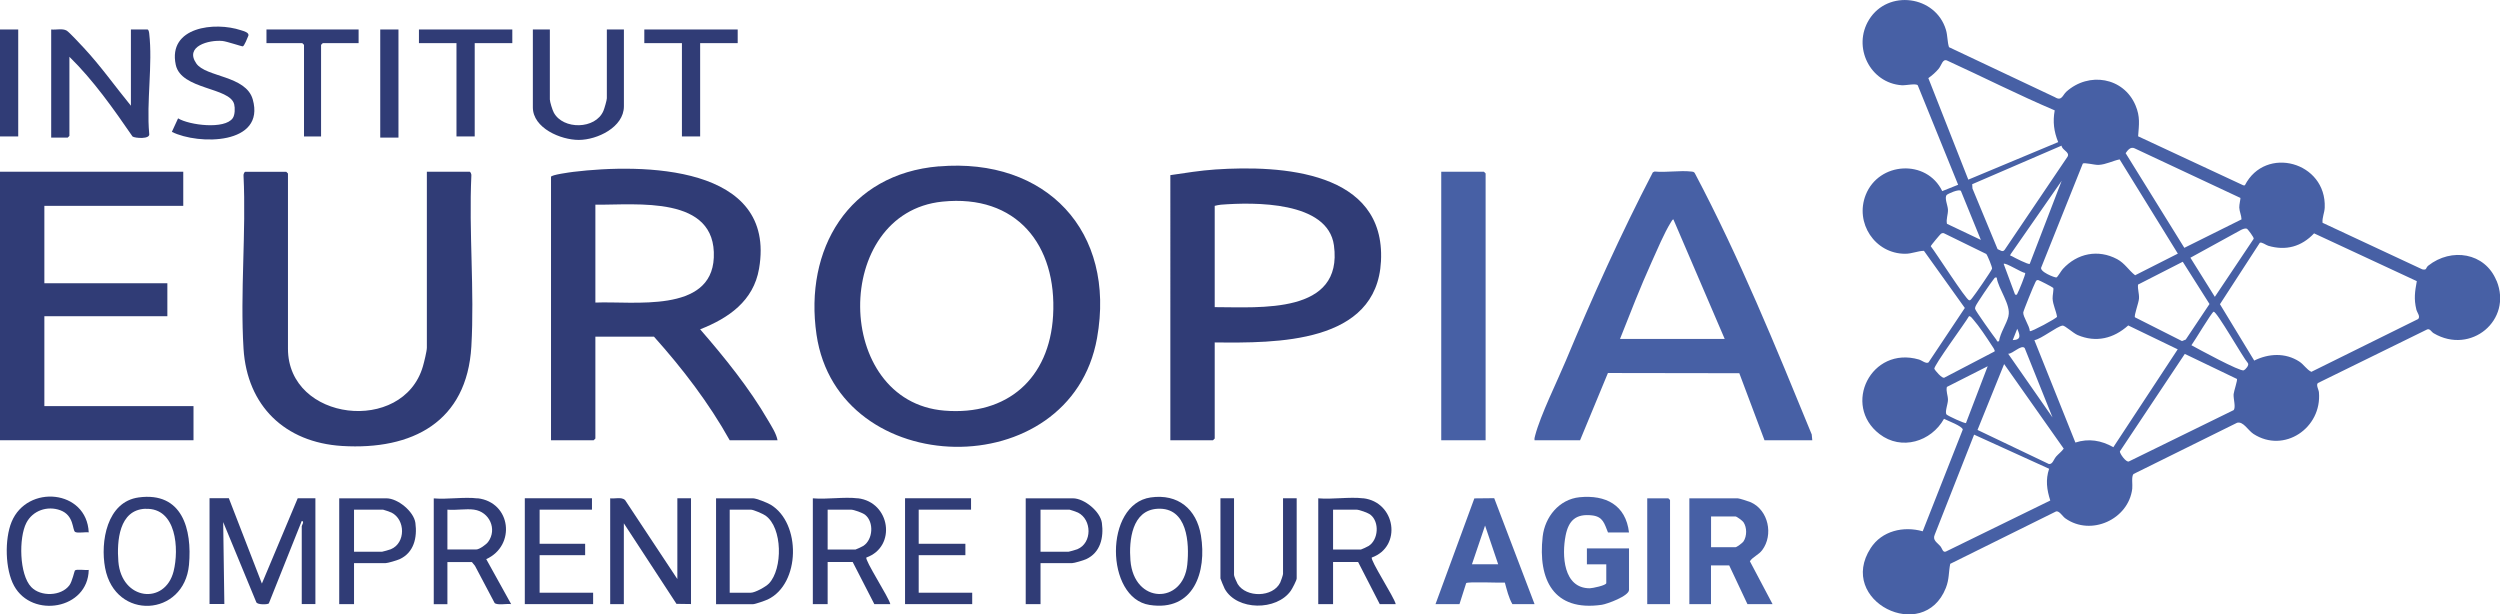 <?xml version="1.0" encoding="UTF-8"?> <svg xmlns="http://www.w3.org/2000/svg" id="Calque_1" data-name="Calque 1" viewBox="0 0 366.28 90"><defs><style> .cls-1 { fill: #4760a5; } .cls-2 { fill: #303c76; } </style></defs><path class="cls-2" d="M137.57,24.38c15.7-1.32,25.96,9.49,23.16,25.15-3.87,21.68-37.95,20.98-41.1-.5-1.83-12.53,4.69-23.55,17.93-24.66ZM138.07,29.54c-16.2,1.65-16.02,29.29.29,30.62,9.23.76,15.4-4.72,15.93-13.91.6-10.38-5.37-17.82-16.22-16.71Z"></path><path class="cls-2" d="M113.92,64.5h-7.01c-3.06-5.48-6.91-10.5-11.09-15.17h-8.59v14.92s-.23.25-.25.25h-6.25V25.91c0-.3,2.87-.68,3.27-.73,10.04-1.22,29.83-1.08,27.21,14.19-.81,4.72-4.45,7.24-8.63,8.88,3.58,4.12,7.23,8.64,9.97,13.37.52.89,1.18,1.89,1.37,2.89ZM87.23,44.33c5.55-.24,16.99,1.61,17.35-6.58.41-9.19-11.31-7.7-17.35-7.76v14.34Z"></path><path class="cls-1" d="M265.53,64.5h-7.01l-3.69-9.82-19.25-.03-4.08,9.85h-6.67c-.04-.24.02-.44.08-.67.8-3.04,3.21-7.89,4.51-11,3.9-9.35,8.07-18.59,12.74-27.58l.26-.12c1.7.17,3.7-.19,5.35,0,.24.03.44.02.56.28,6.53,12.35,11.81,25.32,17.11,38.24l.08.84ZM252.69,49.66l-7.51-17.5c-.11-.08-.3.29-.36.38-1.01,1.62-2.02,4.06-2.83,5.84-1.67,3.7-3.15,7.51-4.64,11.28h15.34Z"></path><path class="cls-2" d="M62.55,25.16h6.25c.14,0,.3.4.26.57-.38,8.22.47,16.85,0,25.02-.64,11.07-8.66,15.22-18.95,14.59-8.36-.52-13.91-5.87-14.43-14.25-.51-8.26.4-17.04,0-25.35-.04-.17.12-.57.26-.57h6s.25.23.25.25v25.67c0,10.68,16.87,12.57,19.77,2.59.17-.58.58-2.24.58-2.75v-25.76Z"></path><path class="cls-2" d="M177.97,50.16v14.09s-.23.25-.25.25h-6.25V25.66c2.18-.32,4.38-.68,6.59-.83,9.68-.65,24.94.22,24.27,13.43-.61,12.14-15.39,12-24.36,11.91ZM177.97,45c6.64,0,18.84,1.09,17.47-9.04-.88-6.51-11.71-6.35-16.56-5.97-.32.03-.6.1-.91.17v14.84Z"></path><polygon class="cls-2" points="26.85 25.16 26.85 30.16 6.5 30.16 6.5 41.5 24.52 41.5 24.52 46.33 6.5 46.33 6.5 59.5 28.35 59.5 28.35 64.5 0 64.5 0 25.16 26.85 25.16"></polygon><path class="cls-1" d="M217.66,64.5h-6.5V25.16h6.25s.25.23.25.25v39.09Z"></path><path class="cls-1" d="M259.69,88.51h-3.67l-2.67-5.67h-2.67v5.67h-3.17v-15.5h7.09c.23,0,1.62.45,1.92.58,2.58,1.17,3.33,4.77,1.67,7-.53.71-1.39,1-1.81,1.64l3.32,6.28ZM250.69,80.17h3.59c.17,0,1.02-.62,1.16-.84.52-.79.52-2.04,0-2.82-.14-.22-.99-.84-1.16-.84h-3.59v4.5Z"></path><path class="cls-2" d="M33.53,73l4.84,12.5,5.25-12.5h2.59v15.5h-2v-11.42c0-.1.44-.73,0-.75l-4.82,12.07c-.12.18-1.67.24-1.84-.17l-4.85-11.74.17,12h-2.17v-15.5h2.84Z"></path><path class="cls-2" d="M19.18,15.49V4.32h2.42c.18,0,.24.41.26.57.53,4.52-.42,10.06,0,14.69.21.86-2.09.67-2.44.42-2.81-4.08-5.71-8.21-9.25-11.68v11.59s-.23.25-.25.25h-2.42V4.32c.7.08,1.65-.19,2.26.16.38.22,2.06,2.04,2.5,2.51,2.49,2.67,4.61,5.68,6.92,8.5Z"></path><path class="cls-1" d="M238.68,78.01h-3.09c-.53-1.29-.71-2.31-2.33-2.5-2.36-.27-3.44.73-3.88,2.96-.56,2.86-.36,7.72,3.54,7.72.36,0,2.42-.42,2.42-.76v-2.75h-2.84v-2.33h6.17v6.08c0,.89-3.19,2.06-3.99,2.18-7.06,1.02-9.37-3.68-8.66-9.99.32-2.88,2.42-5.47,5.4-5.77,3.83-.38,6.78,1.13,7.25,5.17Z"></path><path class="cls-1" d="M210.32,88.51l5.69-15.49,2.91-.03,5.91,15.52h-3.25c-.54-.93-.81-2.1-1.1-3.15-.74.05-5.5-.17-5.67.08l-.98,3.07h-3.5ZM219.5,82.67l-1.92-5.67-1.92,5.67h3.84Z"></path><path class="cls-2" d="M80.56,4.32v10.25c0,.35.38,1.57.58,1.93,1.36,2.53,6.11,2.48,7.27-.26.14-.33.5-1.56.5-1.84V4.32h2.5v11.25c0,3.08-3.92,4.92-6.59,4.93s-6.75-1.74-6.75-4.77V4.32h2.5Z"></path><path class="cls-2" d="M99.24,84.84v-11.84h2v15.5l-2.13-.03-7.71-11.8v11.84h-2v-15.5c.69.09,1.63-.23,2.17.24l7.67,11.59Z"></path><path class="cls-2" d="M25.18,19.32l.91-1.98c1.64,1,6.84,1.66,8.01-.03.33-.47.35-1.49.21-2.04-.64-2.51-7.78-2.1-8.56-5.78-1.18-5.57,5.73-6.34,9.56-5.06.36.12,1.26.33,1.07.82-.1.27-.6,1.49-.8,1.54-.15.03-2.39-.74-3-.79-1.96-.18-5.58.77-3.81,3.31,1.4,2,7.27,1.75,8.26,5.25,1.89,6.69-7.96,6.7-11.85,4.76Z"></path><path class="cls-2" d="M199.73,73c4.77.56,5.71,7.09,1.26,8.68-.3.34,3.31,5.87,3.5,6.83h-2.34l-3.17-6.17h-3.67v6.17h-2.17v-15.5c2.08.18,4.55-.24,6.59,0ZM195.31,80.51h4.09c.07,0,1-.43,1.14-.53,1.42-.93,1.58-3.48.27-4.55-.35-.29-1.66-.76-2.08-.76h-3.42v5.83Z"></path><path class="cls-2" d="M125.68,73c4.77.56,5.71,7.09,1.26,8.68-.3.34,3.31,5.87,3.5,6.83h-2.34l-3.17-6.17h-3.67v6.17h-2.17v-15.5c2.08.18,4.55-.24,6.59,0ZM121.26,80.51h4.09c.07,0,1-.43,1.14-.53,1.42-.93,1.58-3.48.27-4.55-.35-.29-1.66-.76-2.08-.76h-3.42v5.83Z"></path><path class="cls-2" d="M69.97,73c4.95.59,5.63,6.95,1.27,8.92l3.65,6.59c-.61-.1-2,.21-2.42-.16l-2.88-5.45-.45-.55h-3.59v6.17h-2v-15.5c2.03.17,4.44-.24,6.42,0ZM69.47,74.67c-1.18-.17-2.7.12-3.92,0v5.83h4.25c.43,0,1.44-.72,1.72-1.11,1.36-1.85.19-4.41-2.06-4.72Z"></path><path class="cls-2" d="M104.91,88.51v-15.5h5.42c.49,0,2.08.64,2.57.93,4.49,2.68,4.39,11.61-.42,13.89-.37.17-1.83.69-2.15.69h-5.42ZM106.91,86.84h3.09c.62,0,2.19-.86,2.66-1.35,2.03-2.12,2.02-8.19-.52-9.96-.36-.25-1.75-.86-2.14-.86h-3.09v12.17Z"></path><path class="cls-2" d="M168.59,72.88c4-.57,6.71,1.69,7.36,5.56.89,5.35-1.06,11.2-7.53,10.19-6.51-1.01-6.67-14.77.17-15.75ZM169.6,74.54c-3.77.2-4.21,4.64-3.98,7.55.51,6.47,7.72,6.48,8.33.64.33-3.17.03-8.43-4.35-8.19Z"></path><path class="cls-2" d="M20.31,72.88c6.41-.87,7.85,4.68,7.38,9.87-.7,7.62-10.82,8.25-12.29.46-.72-3.82.25-9.7,4.92-10.33ZM21.32,74.54c-3.9.14-4.21,4.75-3.98,7.72.45,5.72,6.85,6.43,8.1,1.42.8-3.22.45-9.3-4.12-9.13Z"></path><path class="cls-2" d="M152.45,82.51v6h-2.17v-15.5h6.92c1.65,0,4.01,1.92,4.24,3.6.29,2.14-.21,4.36-2.32,5.32-.37.17-1.75.58-2.08.58h-4.59ZM152.45,80.84h4.09c.09,0,1.14-.3,1.3-.37,2.2-.91,2.15-4.34.1-5.37-.16-.08-1.15-.43-1.24-.43h-4.25v6.17Z"></path><path class="cls-2" d="M51.87,82.51v6h-2.17v-15.5h6.92c1.65,0,4.01,1.92,4.24,3.6.29,2.14-.21,4.36-2.32,5.32-.37.17-1.75.58-2.08.58h-4.59ZM51.87,80.84h4.09c.09,0,1.14-.3,1.3-.37,2.2-.91,2.15-4.34.1-5.37-.16-.08-1.15-.43-1.24-.43h-4.25v6.17Z"></path><polygon class="cls-2" points="86.73 73 86.73 74.67 79.06 74.67 79.06 79.67 85.73 79.67 85.73 81.34 79.06 81.34 79.06 86.84 86.9 86.84 86.9 88.51 76.89 88.51 76.89 73 86.73 73"></polygon><path class="cls-2" d="M180.8,73v11.25c0,.17.4,1.1.53,1.31,1.26,2.04,5.17,1.98,6.24-.21.1-.21.41-1.11.41-1.26v-11.09h2v11.75c0,.27-.65,1.5-.86,1.8-2.08,2.96-7.88,2.94-9.68-.27-.1-.19-.63-1.45-.63-1.53v-11.75h2Z"></path><polygon class="cls-2" points="142.27 73 142.27 74.67 134.6 74.67 134.6 79.67 141.44 79.67 141.44 81.34 134.6 81.34 134.6 86.84 142.44 86.84 142.44 88.51 132.6 88.51 132.6 73 142.27 73"></polygon><path class="cls-2" d="M13.01,78c-.46-.08-1.69.15-2.01-.07-.42-.3-.13-2.42-2.16-3.17-1.9-.7-4.05.04-4.98,1.85-1.12,2.17-1.05,7.56.72,9.4,1.38,1.44,4.38,1.36,5.59-.26.42-.56.73-2.11.82-2.18.31-.22,1.56.01,2.01-.07-.11,5.77-8.28,7.15-10.93,2.34-1.33-2.41-1.41-6.86-.37-9.38,2.29-5.54,11.02-4.74,11.3,1.54Z"></path><polygon class="cls-2" points="108.08 4.32 108.08 6.32 102.58 6.32 102.58 19.99 99.91 19.99 99.91 6.32 94.4 6.32 94.4 4.32 108.08 4.32"></polygon><polygon class="cls-2" points="75.06 4.32 75.06 6.32 69.55 6.32 69.55 19.99 66.88 19.99 66.88 6.32 61.38 6.32 61.38 4.32 75.06 4.32"></polygon><path class="cls-2" d="M52.54,4.32v2h-5.25s-.25.23-.25.25v13.42h-2.5V6.57s-.23-.25-.25-.25h-5.25v-2h13.51Z"></path><path class="cls-1" d="M244.68,88.51h-3.34v-15.5h3.09s.25.23.25.25v15.25Z"></path><rect class="cls-2" x="55.71" y="4.32" width="2.67" height="15.84"></rect><rect class="cls-2" x="0" y="4.32" width="2.67" height="15.67"></rect><path class="cls-1" d="M365.75,41.1c-1.68-4.1-6.6-4.85-9.98-2.18-.42.34-.16.7-.88.54l-14.61-6.82c-.07-.78.28-1.42.32-2.22.27-6.71-8.69-9.15-11.7-3.27h-.23s-15.41-7.18-15.41-7.18c.13-1.74.32-2.87-.38-4.53-1.74-4.12-6.84-4.96-10.13-2.01-.56.5-.67,1.44-1.68.81l-15.52-7.33c-.26-.83-.19-1.69-.45-2.55-1.51-5.02-8.5-5.95-11.26-1.48-2.47,3.99.14,9.29,4.79,9.61.61.04,2.05-.3,2.34,0l5.92,14.58-2.33.93c-2.27-4.71-9.28-4.32-11.21.55-1.63,4.12,1.36,8.63,5.78,8.63,1.01,0,1.84-.42,2.75-.43l5.99,8.37-5.32,7.98c-.37.24-.98-.31-1.41-.43-7.01-2.02-11.28,6.7-5.76,10.93,3.2,2.46,7.57,1.11,9.44-2.24.52.28,2.7,1.07,2.75,1.58l-5.87,14.9c-2.82-.8-5.98-.07-7.62,2.46-5.01,7.74,7.74,14.1,11.01,5.84.51-1.3.39-2.26.64-3.53l15.51-7.68c.48-.12.94.72,1.35,1.01,3.74,2.67,9.27.17,9.81-4.34.07-.59-.15-1.78.18-2.15l15.18-7.51c.9-.25,1.6,1.11,2.39,1.63,4.49,2.92,10.07-.87,9.6-6.1-.03-.38-.46-1.08-.15-1.35l16.02-7.86c.41-.14.6.37.95.57,5.43,3.2,11.58-1.92,9.21-7.7ZM329.22,33.52c.08.05,1.07,1.29.97,1.47l-5.69,8.5-3.58-5.73,7.43-4.08c.23-.11.63-.29.87-.15ZM313.26,41.69l6.54-3.34,3.92,6.19-3.48,5.21-.55.22-6.89-3.48c-.17-.26.56-2.14.59-2.76.04-.75-.22-1.34-.14-2.05ZM312.74,21.73l15.51,7.27c.04.06-.19,1-.17,1.41.03.61.31,1.13.33,1.73l-8.38,4.17-8.6-13.87c.3-.43.72-.99,1.31-.71ZM307.48,24.16c1.07-.06,2.04-.59,3.07-.81l8.53,13.81-6.26,3.17c-.94-.73-1.5-1.75-2.63-2.36-2.79-1.49-5.86-.86-7.96,1.44-.25.27-.76,1.19-.94,1.24-.21.06-2.63-.88-2.2-1.53l6.06-15.14c.2-.22,1.74.21,2.33.18ZM296.72,40c.09.13-.95,2.68-1.12,2.95-.11.17,0,.29-.37.21l-1.67-4.5c.26-.25,2.63,1.3,3.17,1.34ZM294.57,37.26l7.49-10.77-4.68,12.17c-.2.14-2.26-.92-2.62-1.13-.14-.08-.28.05-.2-.27ZM294.89,49.83l.66-1.66c.41.93.63,1.62-.66,1.66ZM294.27,46.3c-.28,1.18-1.21,2.44-1.39,3.7-.38.1-.27-.07-.38-.21-.4-.51-3.1-4.28-3.13-4.55-.01-.17.04-.26.09-.4.13-.35,2.27-3.5,2.61-3.9.15-.17.16-.35.47-.28.24,1.71,2.12,3.98,1.72,5.64ZM296.64,50.99l4.08,10.17-6.5-9.33c.65.03,1.92-1.38,2.41-.85ZM297.39,48.5c-.03-.74-1.01-2.1-.96-2.72.02-.24,1.55-4.02,1.76-4.39.1-.19.15-.39.42-.36.12.01,2.14,1.04,2.21,1.15.11.17-.12,1.16-.09,1.58.05.91.51,1.76.65,2.65-.07.24-3.8,2.24-3.98,2.11ZM302.04,21.34c.08.67,1.24.93.89,1.6l-9.21,13.64c-.3.44-.67.06-1.05-.08l-3.68-8.88-.04-.63,13.09-5.65ZM282.53,11.44c.55-.39,1.08-.85,1.51-1.37.43-.52.57-1.47,1.21-1.21,5.27,2.41,10.47,5.05,15.79,7.31-.3,1.66-.12,3.1.51,4.65l-13.17,5.5-5.86-14.89ZM285.21,28.57c.16-.18,1.84-.94,2.09-.59l2.92,7.17-4.97-2.36c-.14-.71.17-1.34.15-2.06-.02-.63-.56-1.75-.18-2.17ZM282.88,36.08c0-.12,1.4-1.77,1.5-1.84.13-.08.25-.11.4-.08l6.23,3.05c.17.17.9,1.94.85,2.16-.05.25-2.6,3.95-2.9,4.28-.13.14-.24.39-.47.34-.47-.1-4.89-7.02-5.61-7.91ZM283.4,54.05c-.12-.46,4.55-6.76,5.08-7.72.24-.06.51.36.65.51.79.89,1.97,2.66,2.64,3.7.11.17.58.79.46.95l-7.3,3.81c-.33.33-1.49-1.13-1.53-1.26ZM285.21,60.75c-.32-.34.19-1.55.19-2.17,0-.64-.31-1.24-.16-1.89l5.98-3.03-3.18,8.32c-.16.11-2.64-1.04-2.83-1.24ZM285.09,80.81c-.46.18-.52-.45-.81-.79-.45-.53-1.18-.87-.82-1.68l5.77-14.66,10.99,5c-.54,1.62-.34,3.06.17,4.65l-15.3,7.48ZM301.23,66.92c-.34.38-.5,1.15-1.05,1.06l-10.45-4.99,3.9-9.65,8.73,12.39c-.32.45-.78.78-1.14,1.19ZM304.07,64.84l-6.01-15c1.04-.19,3.31-2.03,4.13-2.14.32-.04,1.57,1.12,2.21,1.39,2.71,1.15,5.28.5,7.41-1.41l7.25,3.5-9.43,14.34c-1.76-1-3.62-1.32-5.57-.68ZM327.25,57.75c-.05.69.36,1.94,0,2.34l-15.35,7.52c-.41.16-1.36-1.18-1.31-1.48l9.51-14.28,7.64,3.67c.11.15-.45,1.81-.49,2.23ZM328.74,54.26c-.53.22-6.74-3.17-7.67-3.68.44-.58,2.97-4.83,3.25-4.91.44-.12,4.33,6.77,5.01,7.51.27.31-.36.98-.59,1.08ZM354.27,46.75l-15.63,7.73c-.71-.35-1.09-1.07-1.77-1.51-2.03-1.32-4.49-1.19-6.6-.14l-5.02-8.26,5.84-9c.26-.16.9.34,1.24.44,2.58.76,4.87.13,6.71-1.82l15.05,7c-.28,1.54-.44,2.59-.07,4.15.12.49.64,1.02.26,1.41Z"></path></svg> 